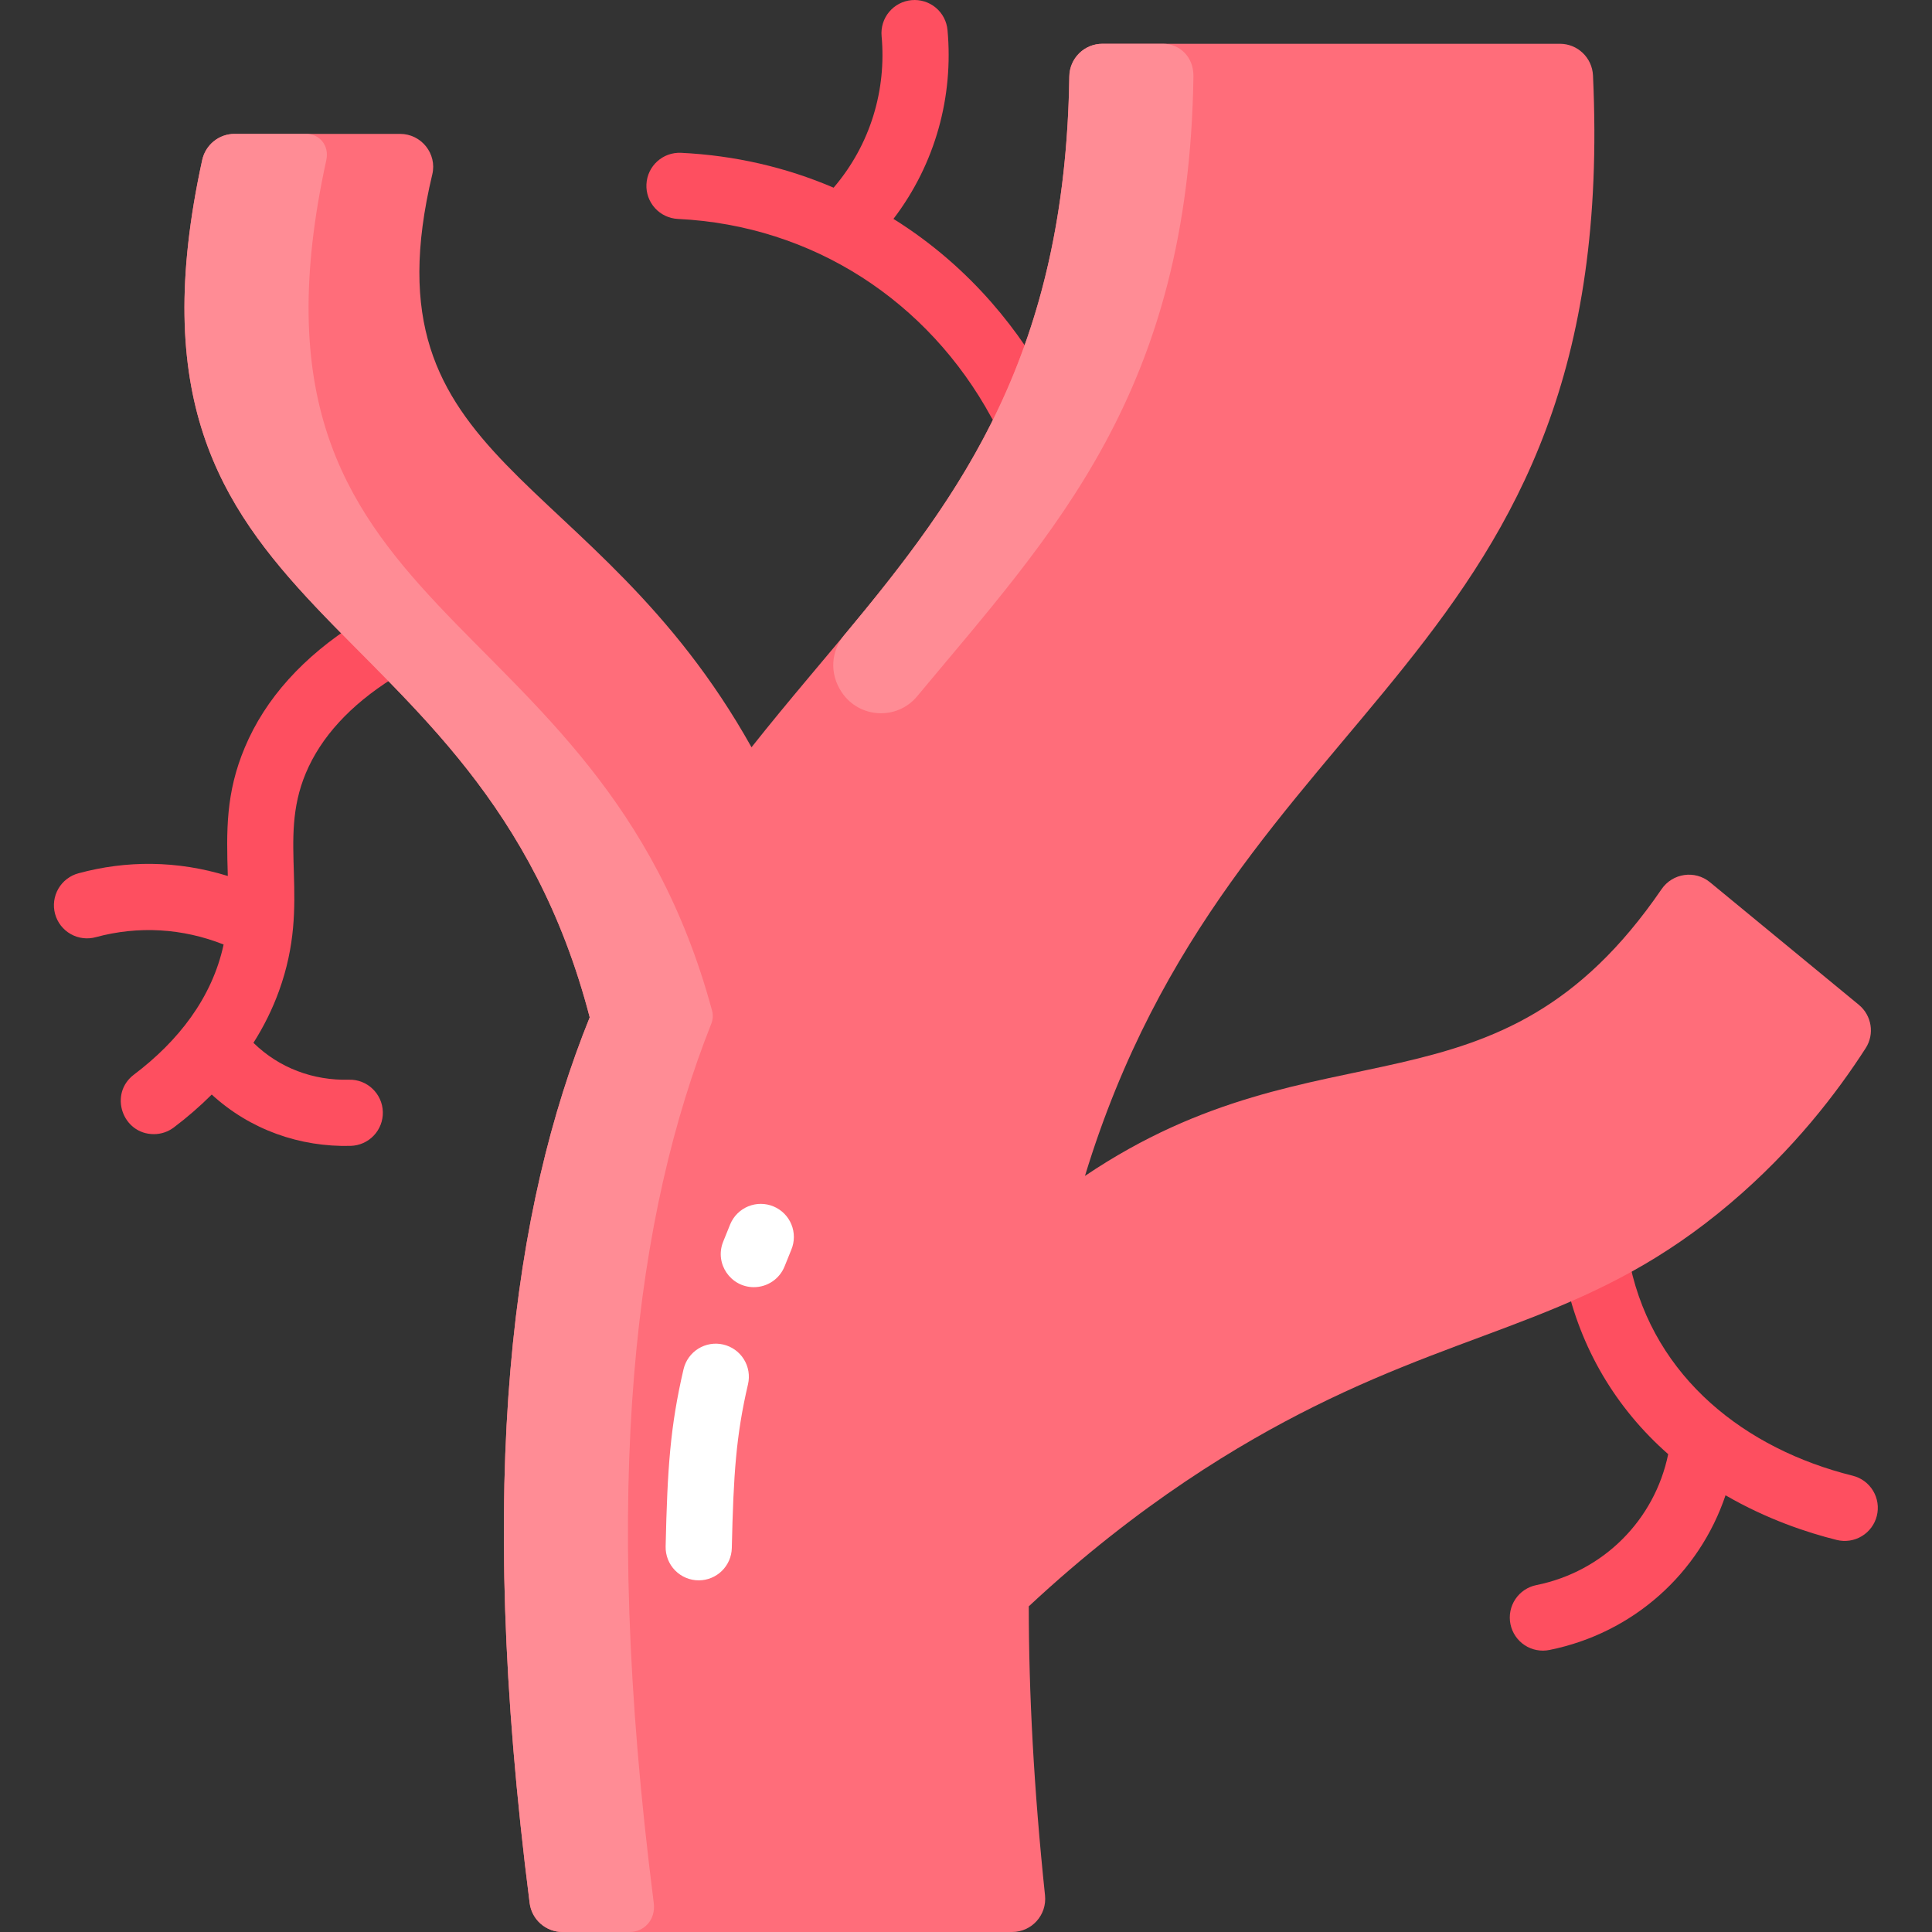 <?xml version="1.0" encoding="UTF-8"?> <svg xmlns="http://www.w3.org/2000/svg" width="512" height="512" viewBox="0 0 512 512" fill="none"><rect x="0" y="0" width="512" height="512" fill="#333333" stroke="none"/> <g clip-path="url(#clip0_284_57)"> <path d="M278.09 102.16C270.889 88.953 258.087 71.304 236.774 58.008C247.983 43.304 252.701 25.439 251.101 7.972C250.998 6.824 250.669 5.708 250.133 4.688C249.597 3.668 248.866 2.763 247.98 2.026C247.094 1.289 246.072 0.734 244.971 0.393C243.871 0.052 242.714 -0.069 241.566 0.038C239.25 0.25 237.113 1.373 235.625 3.161C234.137 4.949 233.42 7.255 233.632 9.572C234.931 23.746 230.746 38.237 220.92 49.738C208.196 44.292 194.634 41.183 180.496 40.499C175.648 40.271 171.545 43.997 171.312 48.835C171.199 51.159 172.014 53.432 173.578 55.154C175.141 56.876 177.325 57.907 179.648 58.02C215.516 59.754 245.974 79.897 262.69 110.556C265.001 114.794 270.324 116.383 274.59 114.058C278.841 111.741 280.408 106.414 278.09 102.16ZM106.73 167.722C105.488 165.755 103.516 164.362 101.247 163.849C98.978 163.337 96.598 163.746 94.631 164.988C80.32 174.022 70.312 185.152 64.883 198.07C59.804 210.153 60.008 220.108 60.371 232.143C46.871 227.978 33.451 228.002 20.834 231.421C19.715 231.714 18.664 232.227 17.743 232.929C16.823 233.63 16.05 234.507 15.47 235.509C14.89 236.511 14.514 237.618 14.363 238.766C14.213 239.914 14.291 241.08 14.594 242.197C14.897 243.315 15.418 244.361 16.127 245.276C16.836 246.192 17.719 246.957 18.726 247.529C19.732 248.101 20.842 248.469 21.991 248.61C23.14 248.751 24.305 248.663 25.42 248.352C36.642 245.311 48.356 245.981 59.26 250.307C56.214 264.479 47.193 275.949 35.492 284.789C28.781 289.859 32.406 300.559 40.785 300.559C42.691 300.56 44.545 299.937 46.065 298.786C49.611 296.115 52.968 293.201 56.113 290.067C66.339 299.442 79.538 304.009 92.914 303.669C95.24 303.61 97.446 302.629 99.048 300.943C100.651 299.257 101.517 297.003 101.458 294.678C101.334 289.836 97.285 285.992 92.466 286.134C83.067 286.371 74.031 283.083 67.163 276.362C69.942 271.976 72.215 267.384 73.946 262.592C82.665 238.472 73.365 223.159 81.053 204.869C85.063 195.327 92.782 186.901 103.994 179.823C104.968 179.208 105.812 178.407 106.477 177.466C107.141 176.525 107.614 175.463 107.868 174.339C108.122 173.215 108.152 172.053 107.957 170.917C107.762 169.782 107.345 168.696 106.73 167.722ZM490.986 391.079C462.572 384.018 438.508 365.225 432.034 335.433C431.789 334.307 431.325 333.241 430.669 332.295C430.012 331.349 429.175 330.541 428.206 329.918C427.237 329.295 426.155 328.87 425.022 328.665C423.888 328.46 422.726 328.481 421.6 328.726C420.475 328.97 419.408 329.434 418.462 330.091C417.516 330.748 416.708 331.584 416.085 332.553C415.463 333.522 415.037 334.604 414.832 335.738C414.627 336.871 414.648 338.034 414.893 339.16C418.812 357.192 428.105 373.069 442.089 385.37C438.504 402.789 424.949 416.466 407.185 420.06C406.051 420.283 404.973 420.728 404.011 421.37C403.05 422.011 402.225 422.836 401.584 423.798C400.942 424.759 400.497 425.837 400.274 426.971C400.051 428.105 400.054 429.272 400.283 430.405C400.512 431.537 400.963 432.614 401.61 433.572C402.256 434.53 403.085 435.35 404.05 435.987C405.015 436.623 406.096 437.062 407.231 437.28C408.366 437.497 409.532 437.488 410.664 437.253C432.847 432.765 450.314 416.976 457.284 396.262C468.271 402.643 479.046 406.189 486.756 408.104C487.873 408.382 489.035 408.437 490.174 408.265C491.313 408.094 492.407 407.7 493.394 407.106C494.381 406.512 495.241 405.73 495.925 404.803C496.61 403.877 497.105 402.825 497.383 401.707C497.66 400.589 497.715 399.427 497.544 398.288C497.373 397.149 496.98 396.055 496.386 395.068C495.792 394.081 495.009 393.221 494.083 392.536C493.156 391.852 492.104 391.356 490.986 391.079Z" fill="#FE4F60"></path> <path d="M453.157 233.799L492.606 266.281C496.033 269.103 496.824 274.043 494.421 277.778C486.944 289.398 475.425 304.585 458.546 318.888C422.827 349.169 392.239 350.803 347.968 372.883C328.836 382.422 301.943 398.385 272.637 425.695C272.637 448.661 273.981 474.051 276.941 502.294C277.484 507.478 273.435 512 268.223 512H149.068C146.932 511.998 144.87 511.218 143.267 509.805C141.665 508.392 140.632 506.444 140.363 504.326C125.832 390.366 135.989 319.81 156.281 269.606C126.844 156.539 26.099 168.137 53.584 42.418C54.468 38.377 58.024 35.479 62.161 35.479H106.016C111.659 35.479 115.872 40.741 114.56 46.229C95.969 123.978 157.24 123.05 199.159 198.036C238.829 147.91 282.041 112.586 283.379 20.239C283.413 17.937 284.351 15.741 285.99 14.124C287.63 12.508 289.839 11.601 292.141 11.601H413.393C418.09 11.601 421.942 15.306 422.159 19.998C429.43 177.204 326.757 182.955 287.526 311.63C350.451 269.208 396.692 299.346 440.332 235.641C443.247 231.385 449.174 230.519 453.157 233.799Z" fill="#FF6D7A"></path> <path d="M199.78 341.113C193.639 341.113 189.345 334.9 191.625 329.121C192.261 327.508 192.885 325.951 193.521 324.43C193.965 323.367 194.614 322.402 195.431 321.59C196.248 320.778 197.217 320.135 198.283 319.697C199.348 319.26 200.49 319.036 201.641 319.04C202.793 319.044 203.933 319.274 204.996 319.719C207.142 320.616 208.844 322.328 209.727 324.48C210.61 326.632 210.603 329.047 209.706 331.193C209.103 332.642 208.515 334.096 207.942 335.557C207.296 337.195 206.173 338.601 204.717 339.592C203.262 340.583 201.541 341.113 199.78 341.113ZM185.173 418.81C184.004 418.81 182.847 418.577 181.77 418.124C180.693 417.671 179.717 417.007 178.9 416.172C178.082 415.337 177.44 414.346 177.011 413.259C176.582 412.172 176.374 411.011 176.401 409.842C176.864 389.068 177.626 377.948 181.145 362.866C181.406 361.744 181.886 360.685 182.557 359.749C183.228 358.812 184.077 358.017 185.055 357.409C186.033 356.801 187.122 356.391 188.258 356.204C189.394 356.016 190.557 356.054 191.678 356.316C192.8 356.578 193.859 357.058 194.796 357.729C195.732 358.399 196.527 359.248 197.135 360.226C197.743 361.205 198.153 362.293 198.34 363.429C198.528 364.566 198.49 365.728 198.228 366.85C195.066 380.406 194.373 390.743 193.938 410.235C193.887 412.526 192.941 414.706 191.303 416.308C189.664 417.911 187.464 418.809 185.173 418.81Z" fill="white"></path> <path d="M308.252 11.601C312.503 11.601 316.346 14.966 316.273 20.24C315.059 104.094 279.312 140.931 243.049 184.528C237.727 190.925 227.764 190.403 223.103 183.511C219.625 178.37 220.363 172.361 223.728 168.32C254.854 130.939 282.321 93.567 283.382 20.24C283.414 17.938 284.351 15.74 285.991 14.124C287.631 12.507 289.841 11.601 292.144 11.602L308.252 11.601ZM166.884 512H149.069C144.651 512 140.923 508.711 140.364 504.326C125.837 390.37 135.988 319.809 156.282 269.606C126.827 156.472 26.084 168.176 53.585 42.419C54.462 38.374 58.029 35.48 62.162 35.48H81.222C84.564 35.48 87.328 38.495 86.477 42.42C59.126 167.495 158.686 156.639 188.708 267.853C189.01 268.988 188.938 270.191 188.503 271.282C168.658 321.376 158.888 391.632 173.254 504.327C173.828 508.837 170.594 512 166.884 512Z" fill="#FF8C95"></path> </g> <defs> <clipPath id="clip0_284_57"> <rect width="512" height="512" fill="white"></rect> </clipPath> </defs> </svg> 